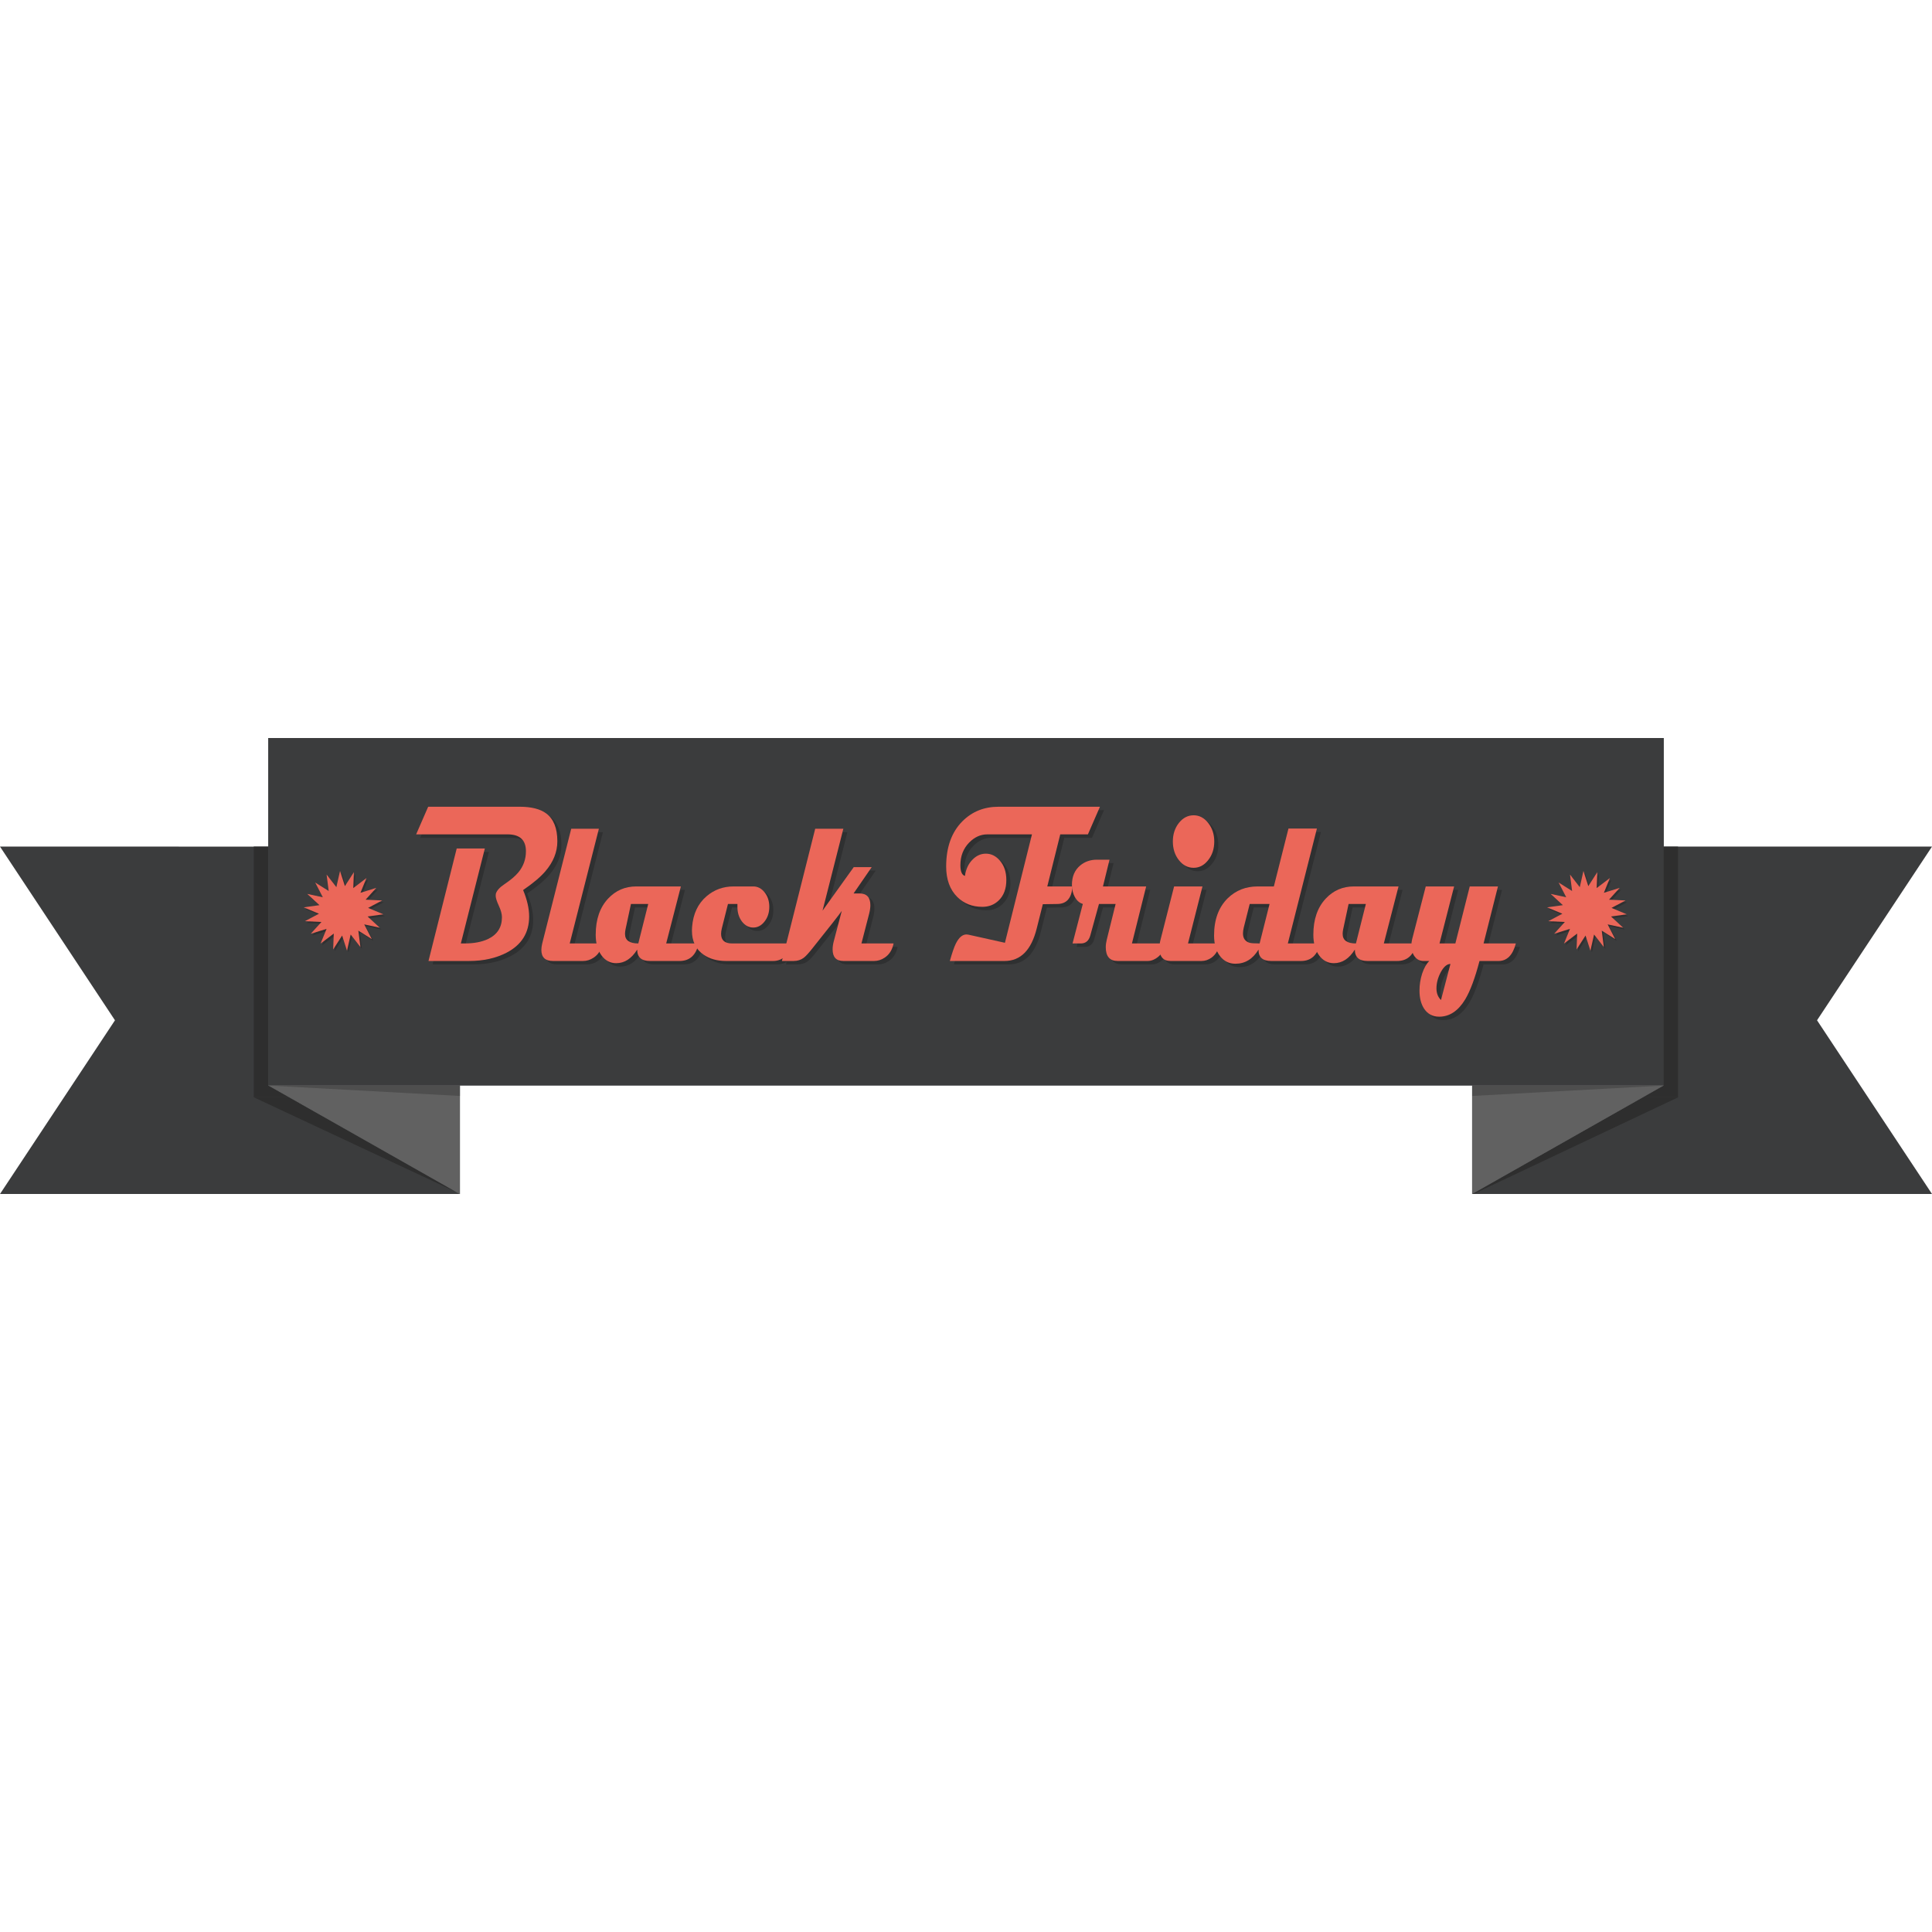 <?xml version="1.0" encoding="iso-8859-1"?>
<!-- Uploaded to: SVG Repo, www.svgrepo.com, Generator: SVG Repo Mixer Tools -->
<svg height="800px" width="800px" version="1.1" id="Layer_1" xmlns="http://www.w3.org/2000/svg" xmlns:xlink="http://www.w3.org/1999/xlink" 
	 viewBox="0 0 480.001 480.001" xml:space="preserve">
<g transform="translate(0 -540.36)">
	<g shape-rendering="auto" image-rendering="auto" color-rendering="auto" color-interpolation="sRGB">
		<path style="fill:#3B3C3D;" d="M66.66,723.716v26.965v0.001v0.001v0.001v59.343h47.614H365.73h0.004h47.607v-59.339v-0.001v-0.001
			v-0.001v-26.969H66.66L66.66,723.716z M0,750.695l28.562,43.151l0.001,0.001v0.001v0.001v0.001v0.001v0.001v0.001v0.001
			l-0.001,0.001L0,837.005h114.234l-47.589-26.96h-0.001v-0.001l-0.001-0.001l-0.001-0.001v-0.001h-0.001v-0.001v-0.001v-0.001
			v-0.001v-0.001v-59.341L0,750.695L0,750.695z M413.36,750.695v59.339v0.001v0.001v0.001v0.001v0.001v0.001l-0.001,0.001v0.001
			l-0.001,0.001h-0.001v0.001h-0.001l-0.004,0.001l-47.585,26.959h114.234l-28.562-43.15v-0.001l-0.001-0.001v-0.001v-0.001v-0.001
			v-0.001v-0.001v-0.001l0.001-0.001l28.562-43.151L413.36,750.695L413.36,750.695z M66.686,810.048L114.261,837v-26.952H66.686z
			 M365.74,810.048V837l47.573-26.952H365.74z"/>
		<path style="fill:#2E2E2E;" d="M408.161,812.987l-42.395,24.018h0.32l50.84-24.018H408.161z"/>
		<path style="fill:#3B3C3D;" d="M66.66,723.716h346.68v86.311H66.659L66.66,723.716z"/>
		<g>
			<path style="fill:#2E2E2E;" d="M63.044,750.694v2.926v0.002v0.002v59.344h8.762l-5.16-2.924h-0.002v-0.002h-0.002v-0.002v-0.002
				v-0.002v-59.342L63.044,750.694L63.044,750.694z"/>
			<path style="fill:#2E2E2E;" d="M63.073,812.987l50.404,23.59l-41.637-23.59C71.84,812.987,63.073,812.987,63.073,812.987z"/>
		</g>
	</g>
	<g>
		<path style="fill:#2F3031;" d="M139.48,750.226c0,2.669-1.003,5.166-3.009,7.49c-1.204,1.398-3.035,2.942-5.494,4.63
			c0.997,2.415,1.495,4.603,1.495,6.564c0,4.049-1.864,7.045-5.591,8.988c-2.666,1.38-5.772,2.07-9.318,2.07h-10.095l7.008-27.946
			h6.989l-5.96,23.588h0.99c2.265,0,4.18-0.363,5.746-1.089c2.317-1.108,3.475-2.914,3.475-5.42c0-0.799-0.259-1.752-0.777-2.86
			c-0.518-1.126-0.777-1.943-0.777-2.451c0-0.254,0.013-0.436,0.039-0.545c0.259-0.799,0.964-1.58,2.116-2.342
			c1.592-1.071,2.757-2.061,3.494-2.969c1.242-1.507,1.864-3.25,1.864-5.23c0-2.796-1.521-4.195-4.562-4.195H104.4l2.99-6.864
			h22.656c2.977,0,5.209,0.563,6.698,1.689C138.568,744.715,139.48,747.012,139.48,750.226L139.48,750.226z"/>
		<path style="fill:#2F3031;" d="M150.711,775.611c-0.324,1.598-1.068,2.778-2.233,3.541c-0.815,0.545-1.689,0.817-2.621,0.817
			h-7.474c-1.915,0-2.873-0.917-2.873-2.751c0-0.472,0.071-1.008,0.214-1.607l7.202-28.49h6.872l-7.241,28.49L150.711,775.611
			L150.711,775.611z"/>
		<path style="fill:#2F3031;" d="M174.58,775.611c-0.621,2.905-2.207,4.358-4.756,4.358h-7.358c-2.097,0-3.145-0.944-3.145-2.833
			c-1.411,2.252-3.145,3.377-5.203,3.377c-1.514,0-2.744-0.654-3.689-1.961c-0.945-1.307-1.417-3.014-1.417-5.121
			c0-3.795,1.035-6.791,3.106-8.988c1.877-1.997,4.2-2.996,6.969-2.996h11.085l-3.65,14.163L174.58,775.611L174.58,775.611z
			 M162.059,765.805h-4.29l-1.359,6.346c-0.078,0.399-0.116,0.763-0.116,1.089c0,1.58,1.1,2.37,3.3,2.37L162.059,765.805
			L162.059,765.805z"/>
		<path style="fill:#2F3031;" d="M197.77,775.611c-0.285,1.416-0.88,2.515-1.786,3.296c-0.828,0.708-1.793,1.062-2.893,1.062
			h-11.687c-2.226,0-4.096-0.527-5.611-1.58c-1.915-1.326-2.873-3.323-2.873-5.992c0-0.291,0.013-0.59,0.039-0.899
			c0.259-3.25,1.462-5.792,3.611-7.626c1.89-1.616,4.122-2.424,6.698-2.424h4.892c1.1,0,2.038,0.49,2.815,1.471
			c0.777,0.981,1.165,2.179,1.165,3.595c0,1.434-0.395,2.651-1.184,3.65c-0.777,0.999-1.708,1.498-2.796,1.498
			c-1.1,0-2.038-0.499-2.815-1.498c-0.764-1.017-1.139-2.252-1.126-3.704c0,0,0-0.218,0-0.654h-2.349l-1.514,6.019
			c-0.129,0.508-0.194,0.971-0.194,1.389c0,1.598,0.9,2.397,2.698,2.397L197.77,775.611L197.77,775.611z"/>
		<path style="fill:#2F3031;" d="M223.017,775.611c-0.324,1.598-1.068,2.778-2.233,3.541c-0.815,0.545-1.689,0.817-2.621,0.817
			h-7.63c-1.773,0-2.66-0.962-2.66-2.887c0-0.599,0.091-1.253,0.272-1.961l2-7.599c-0.595,0.872-2.97,3.904-7.125,9.097
			c-1.022,1.307-1.799,2.161-2.33,2.56c-0.699,0.527-1.54,0.79-2.524,0.79h-2.893l8.27-32.848h6.989l-5.164,20.346l7.746-10.813
			h4.465l-4.504,6.537h1.475c1.799,0,2.698,0.971,2.698,2.914c0,0.617-0.104,1.335-0.311,2.152l-1.903,7.354L223.017,775.611
			L223.017,775.611z"/>
		<path style="fill:#2F3031;" d="M274.288,741.646l-2.99,6.864h-6.872l-3.223,12.938h6.251c-0.181,2.869-1.417,4.322-3.708,4.358
			l-3.65,0.055l-1.514,6.019c-1.346,5.393-4.012,8.09-7.998,8.09h-13.589c0.569-2.034,1.068-3.477,1.495-4.331
			c0.751-1.507,1.631-2.261,2.64-2.261c0.155,0,0.317,0.018,0.485,0.055l9.066,2.016l6.717-26.938h-11.105
			c-1.67,0-3.171,0.681-4.504,2.043c-1.45,1.489-2.174,3.359-2.174,5.611c0,1.562,0.375,2.451,1.126,2.669
			c0.246-1.689,0.88-3.042,1.903-4.058c0.958-0.981,2.058-1.471,3.3-1.471c1.346,0,2.511,0.581,3.494,1.743
			c1.061,1.235,1.592,2.833,1.592,4.794c0,2.179-0.634,3.877-1.903,5.093c-1.087,1.053-2.44,1.58-4.057,1.58
			c-2.498,0-4.575-0.817-6.232-2.451c-1.838-1.834-2.757-4.358-2.757-7.572c0-4.812,1.359-8.571,4.077-11.276
			c2.394-2.379,5.371-3.568,8.93-3.568L274.288,741.646L274.288,741.646z"/>
		<path style="fill:#2F3031;" d="M290.373,775.611c0,1.271-0.498,2.342-1.495,3.214c-0.88,0.763-1.799,1.144-2.757,1.144h-7.435
			c-1.967,0-2.951-1.144-2.951-3.432c0-0.581,0.084-1.208,0.252-1.879l2.194-8.852h-4.135l-2.155,7.817
			c-0.362,1.326-1.145,1.988-2.349,1.988h-2.058l2.543-9.805c-0.802-0.254-1.456-0.817-1.961-1.689
			c-0.492-0.89-0.738-1.907-0.738-3.051c0-2.088,0.692-3.704,2.077-4.848c1.152-0.944,2.524-1.416,4.116-1.416h3.145l-1.631,6.646
			h10.736l-3.533,14.163H290.373L290.373,775.611z"/>
		<path style="fill:#2F3031;" d="M302.691,750.28c0,1.816-0.505,3.359-1.514,4.63c-0.997,1.271-2.2,1.907-3.611,1.907
			c-1.437,0-2.66-0.636-3.669-1.907c-0.997-1.271-1.495-2.815-1.495-4.63c0-1.798,0.498-3.332,1.495-4.603
			c1.009-1.271,2.233-1.907,3.669-1.907c1.411,0,2.614,0.636,3.611,1.907C302.186,746.948,302.691,748.482,302.691,750.28z
			 M304.088,775.611c-0.337,1.598-1.035,2.778-2.097,3.541c-0.764,0.545-1.592,0.817-2.485,0.817h-7.668
			c-1.851,0-2.776-1.09-2.776-3.268c0-0.617,0.091-1.28,0.272-1.988l3.378-13.265h7.047l-3.592,14.163H304.088L304.088,775.611z"/>
		<path style="fill:#2F3031;" d="M328.986,775.611c-0.647,2.905-2.233,4.358-4.756,4.358h-7.397c-2.135,0-3.184-0.944-3.145-2.833
			c-1.424,2.342-3.333,3.514-5.727,3.514c-1.566,0-2.834-0.617-3.805-1.852c-1.009-1.271-1.514-2.996-1.514-5.175
			c0-3.94,1.139-7.027,3.417-9.261c2.006-1.943,4.472-2.914,7.397-2.914h4.038l3.63-14.381h7.067l-7.222,28.545H328.986
			L328.986,775.611z M316.426,765.805h-4.931l-1.475,5.856c-0.129,0.545-0.194,1.035-0.194,1.471c0,1.217,0.55,1.988,1.65,2.315
			c0.388,0.109,1.217,0.163,2.485,0.163L316.426,765.805L316.426,765.805z"/>
		<path style="fill:#2F3031;" d="M352.875,775.611c-0.621,2.905-2.207,4.358-4.756,4.358h-7.358c-2.097,0-3.145-0.944-3.145-2.833
			c-1.411,2.252-3.145,3.377-5.203,3.377c-1.514,0-2.744-0.654-3.689-1.961c-0.945-1.307-1.417-3.014-1.417-5.121
			c0-3.795,1.035-6.791,3.106-8.988c1.877-1.997,4.2-2.996,6.969-2.996h11.085l-3.65,14.163L352.875,775.611L352.875,775.611z
			 M340.353,765.805h-4.29l-1.359,6.346c-0.078,0.399-0.116,0.763-0.116,1.089c0,1.58,1.1,2.37,3.3,2.37L340.353,765.805
			L340.353,765.805z"/>
		<path style="fill:#2F3031;" d="M377.617,775.611c-0.764,2.905-2.194,4.358-4.29,4.358h-4.737c-1.126,4.285-2.31,7.463-3.553,9.533
			c-1.734,2.869-3.889,4.304-6.465,4.304c-1.618,0-2.867-0.663-3.747-1.988c-0.764-1.162-1.145-2.66-1.145-4.494
			c0-1.453,0.22-2.86,0.66-4.222c0.453-1.362,1.042-2.406,1.767-3.132h-1.475c-0.854,0-1.566-0.363-2.135-1.089
			c-0.557-0.745-0.835-1.671-0.835-2.778c0-0.508,0.065-1.026,0.194-1.553l3.378-13.101h7.047l-3.63,14.163h3.941l3.572-14.163
			h7.008l-3.572,14.163H377.617L377.617,775.611z M361.368,780.704c-0.854,0-1.65,0.672-2.388,2.016
			c-0.725,1.362-1.087,2.715-1.087,4.058c0,1.198,0.375,2.161,1.126,2.887L361.368,780.704L361.368,780.704z"/>
	</g>
	<g>
		<path style="fill:#EB6759;" d="M138.472,749.372c0,2.669-1.003,5.166-3.009,7.49c-1.204,1.398-3.035,2.942-5.494,4.63
			c0.997,2.415,1.495,4.603,1.495,6.564c0,4.049-1.864,7.045-5.591,8.988c-2.666,1.38-5.772,2.07-9.318,2.07h-10.095l7.008-27.946
			h6.989l-5.96,23.588h0.99c2.265,0,4.18-0.363,5.746-1.089c2.317-1.108,3.475-2.914,3.475-5.42c0-0.799-0.259-1.752-0.777-2.86
			c-0.518-1.126-0.777-1.943-0.777-2.451c0-0.254,0.013-0.436,0.039-0.545c0.259-0.799,0.964-1.58,2.116-2.342
			c1.592-1.071,2.757-2.061,3.494-2.969c1.242-1.507,1.864-3.25,1.864-5.23c0-2.796-1.521-4.195-4.562-4.195h-22.714l2.99-6.864
			h22.656c2.977,0,5.209,0.563,6.698,1.689C137.559,743.861,138.472,746.158,138.472,749.372L138.472,749.372z"/>
		<path style="fill:#EB6759;" d="M149.702,774.757c-0.324,1.598-1.068,2.778-2.233,3.541c-0.815,0.545-1.689,0.817-2.621,0.817
			h-7.474c-1.915,0-2.873-0.917-2.873-2.751c0-0.472,0.071-1.008,0.214-1.607l7.202-28.49h6.872l-7.241,28.49L149.702,774.757
			L149.702,774.757z"/>
		<path style="fill:#EB6759;" d="M173.571,774.757c-0.621,2.905-2.207,4.358-4.756,4.358h-7.358c-2.097,0-3.145-0.944-3.145-2.833
			c-1.411,2.252-3.145,3.377-5.203,3.377c-1.514,0-2.744-0.654-3.689-1.961s-1.417-3.014-1.417-5.121
			c0-3.795,1.035-6.791,3.106-8.988c1.877-1.997,4.2-2.996,6.969-2.996h11.085l-3.65,14.163L173.571,774.757L173.571,774.757z
			 M161.05,764.952h-4.29l-1.359,6.346c-0.078,0.4-0.116,0.763-0.116,1.089c0,1.58,1.1,2.37,3.3,2.37L161.05,764.952L161.05,764.952
			z"/>
		<path style="fill:#EB6759;" d="M196.761,774.757c-0.285,1.416-0.88,2.515-1.786,3.296c-0.828,0.708-1.793,1.062-2.893,1.062
			h-11.687c-2.226,0-4.096-0.527-5.611-1.58c-1.915-1.326-2.873-3.323-2.873-5.992c0-0.291,0.013-0.59,0.039-0.899
			c0.259-3.25,1.462-5.792,3.611-7.626c1.89-1.616,4.122-2.424,6.698-2.424h4.892c1.1,0,2.038,0.49,2.815,1.471
			c0.777,0.981,1.165,2.179,1.165,3.595c0,1.435-0.395,2.651-1.184,3.65c-0.777,0.999-1.708,1.498-2.796,1.498
			c-1.1,0-2.038-0.499-2.815-1.498c-0.764-1.017-1.139-2.252-1.126-3.704c0,0,0-0.218,0-0.654h-2.349l-1.514,6.019
			c-0.129,0.508-0.194,0.971-0.194,1.389c0,1.598,0.9,2.397,2.698,2.397L196.761,774.757L196.761,774.757z"/>
		<path style="fill:#EB6759;" d="M222.008,774.757c-0.324,1.598-1.068,2.778-2.233,3.541c-0.815,0.545-1.689,0.817-2.621,0.817
			h-7.63c-1.773,0-2.66-0.962-2.66-2.887c0-0.599,0.091-1.253,0.272-1.961l2-7.599c-0.595,0.872-2.97,3.904-7.125,9.097
			c-1.022,1.307-1.799,2.161-2.33,2.56c-0.699,0.527-1.54,0.79-2.524,0.79h-2.893l8.27-32.848h6.989l-5.164,20.346l7.746-10.813
			h4.465l-4.504,6.537h1.475c1.799,0,2.698,0.971,2.698,2.914c0,0.617-0.104,1.335-0.311,2.152l-1.903,7.354L222.008,774.757
			L222.008,774.757z"/>
		<path style="fill:#EB6759;" d="M273.28,740.792l-2.99,6.864h-6.872l-3.223,12.938h6.251c-0.181,2.869-1.417,4.322-3.708,4.358
			l-3.65,0.055l-1.514,6.019c-1.346,5.393-4.012,8.09-7.998,8.09h-13.589c0.569-2.034,1.068-3.477,1.495-4.331
			c0.751-1.507,1.631-2.261,2.64-2.261c0.155,0,0.317,0.018,0.485,0.055l9.066,2.016l6.717-26.938h-11.105
			c-1.67,0-3.171,0.681-4.504,2.043c-1.45,1.489-2.174,3.359-2.174,5.611c0,1.562,0.375,2.451,1.126,2.669
			c0.246-1.689,0.88-3.042,1.903-4.058c0.958-0.981,2.058-1.471,3.3-1.471c1.346,0,2.511,0.581,3.494,1.743
			c1.061,1.235,1.592,2.833,1.592,4.794c0,2.179-0.634,3.877-1.903,5.093c-1.087,1.053-2.44,1.58-4.057,1.58
			c-2.498,0-4.575-0.817-6.232-2.451c-1.838-1.834-2.757-4.358-2.757-7.572c0-4.812,1.359-8.571,4.077-11.276
			c2.394-2.379,5.371-3.568,8.93-3.568L273.28,740.792L273.28,740.792z"/>
		<path style="fill:#EB6759;" d="M289.364,774.757c0,1.271-0.498,2.342-1.495,3.214c-0.88,0.763-1.799,1.144-2.757,1.144h-7.435
			c-1.967,0-2.951-1.144-2.951-3.432c0-0.581,0.084-1.208,0.252-1.879l2.194-8.852h-4.135l-2.155,7.817
			c-0.362,1.326-1.145,1.988-2.349,1.988h-2.058l2.543-9.805c-0.802-0.254-1.456-0.817-1.961-1.689
			c-0.492-0.89-0.738-1.907-0.738-3.051c0-2.088,0.692-3.704,2.077-4.848c1.152-0.944,2.524-1.416,4.116-1.416h3.145l-1.631,6.646
			h10.736l-3.533,14.163H289.364L289.364,774.757z"/>
		<path style="fill:#EB6759;" d="M301.682,749.426c0,1.816-0.505,3.359-1.514,4.63c-0.997,1.271-2.2,1.907-3.611,1.907
			c-1.437,0-2.66-0.635-3.669-1.907c-0.997-1.271-1.495-2.815-1.495-4.63c0-1.798,0.498-3.332,1.495-4.603
			c1.009-1.271,2.233-1.907,3.669-1.907c1.411,0,2.614,0.636,3.611,1.907C301.177,746.094,301.682,747.629,301.682,749.426z"/>
		<path style="fill:#EB6759;" d="M303.079,774.757c-0.336,1.598-1.035,2.778-2.097,3.541c-0.764,0.545-1.592,0.817-2.485,0.817
			h-7.668c-1.851,0-2.776-1.09-2.776-3.268c0-0.617,0.091-1.28,0.272-1.988l3.378-13.265h7.047l-3.592,14.163H303.079
			L303.079,774.757z"/>
		<path style="fill:#EB6759;" d="M327.977,774.757c-0.647,2.905-2.233,4.358-4.756,4.358h-7.397c-2.135,0-3.184-0.944-3.145-2.833
			c-1.424,2.342-3.333,3.514-5.727,3.514c-1.566,0-2.834-0.617-3.805-1.852c-1.009-1.271-1.514-2.996-1.514-5.175
			c0-3.94,1.139-7.027,3.417-9.261c2.006-1.943,4.472-2.914,7.397-2.914h4.038l3.63-14.381h7.067l-7.222,28.545H327.977
			L327.977,774.757z M315.417,764.952h-4.931l-1.475,5.856c-0.129,0.545-0.194,1.035-0.194,1.471c0,1.217,0.55,1.988,1.65,2.315
			c0.388,0.109,1.217,0.163,2.485,0.163L315.417,764.952L315.417,764.952z"/>
		<path style="fill:#EB6759;" d="M351.866,774.757c-0.621,2.905-2.207,4.358-4.756,4.358h-7.358c-2.097,0-3.145-0.944-3.145-2.833
			c-1.411,2.252-3.145,3.377-5.203,3.377c-1.514,0-2.744-0.654-3.689-1.961c-0.945-1.307-1.417-3.014-1.417-5.121
			c0-3.795,1.035-6.791,3.106-8.988c1.877-1.997,4.2-2.996,6.969-2.996h11.085l-3.65,14.163L351.866,774.757L351.866,774.757z
			 M339.344,764.952h-4.29l-1.359,6.346c-0.078,0.4-0.116,0.763-0.116,1.089c0,1.58,1.1,2.37,3.3,2.37L339.344,764.952
			L339.344,764.952z"/>
		<path style="fill:#EB6759;" d="M376.608,774.757c-0.764,2.905-2.194,4.358-4.29,4.358h-4.737c-1.126,4.285-2.31,7.463-3.553,9.533
			c-1.734,2.869-3.889,4.304-6.465,4.304c-1.618,0-2.867-0.663-3.747-1.988c-0.764-1.162-1.145-2.66-1.145-4.494
			c0-1.453,0.22-2.86,0.66-4.222c0.453-1.362,1.042-2.406,1.767-3.132h-1.475c-0.854,0-1.566-0.363-2.135-1.089
			c-0.557-0.744-0.835-1.671-0.835-2.778c0-0.508,0.065-1.026,0.194-1.553l3.378-13.101h7.047l-3.63,14.163h3.941l3.572-14.163
			h7.008l-3.572,14.163H376.608L376.608,774.757z M360.359,779.85c-0.854,0-1.65,0.672-2.388,2.016
			c-0.725,1.362-1.087,2.715-1.087,4.058c0,1.198,0.375,2.161,1.126,2.887L360.359,779.85L360.359,779.85z"/>
	</g>
	<path style="fill:#2F3031;" d="M92.76,774.12l-3.348-2.105l0.52,4.085l-2.426-3.123l-0.908,4.017l-1.212-3.765l-2.227,3.464
		l0.149-3.952l-3.278,2.493l1.492-3.663l-3.933,1.222l2.655-2.932l-4.114-0.197l3.497-1.847l-3.798-1.592l3.918-0.539l-3.025-2.795
		l3.866,0.833l-1.886-3.661l3.348,2.105l-0.52-4.085l2.426,3.123l0.908-4.017l1.212,3.765l2.227-3.464l-0.149,3.952l3.278-2.493
		l-1.492,3.663l3.933-1.222l-2.655,2.932l4.114,0.197l-3.497,1.847l3.798,1.592l-3.918,0.539l3.025,2.795l-3.866-0.833L92.76,774.12
		z"/>
	<path style="fill:#EB6759;" d="M92.376,773.681l-3.348-2.105l0.52,4.085l-2.426-3.123l-0.908,4.017l-1.212-3.765l-2.227,3.464
		l0.149-3.952l-3.278,2.493l1.492-3.663l-3.933,1.222l2.655-2.932l-4.114-0.197l3.497-1.847l-3.798-1.592l3.918-0.539l-3.025-2.795
		l3.866,0.833l-1.886-3.661l3.348,2.105l-0.52-4.085l2.426,3.123l0.908-4.017l1.212,3.765l2.227-3.464l-0.149,3.952l3.278-2.493
		l-1.492,3.663l3.933-1.222l-2.655,2.932l4.114,0.197l-3.497,1.847l3.798,1.592l-3.918,0.539l3.025,2.795l-3.866-0.833
		L92.376,773.681z"/>
	<path style="fill:#2F3031;" d="M401.681,774.12l-3.348-2.105l0.52,4.085l-2.426-3.123l-0.908,4.017l-1.212-3.765l-2.227,3.464
		l0.149-3.952l-3.278,2.493l1.492-3.663l-3.933,1.222l2.655-2.932l-4.114-0.197l3.497-1.847l-3.798-1.592l3.918-0.539l-3.025-2.795
		l3.866,0.833l-1.886-3.661l3.348,2.105l-0.52-4.085l2.426,3.123l0.908-4.017l1.212,3.765l2.227-3.464l-0.149,3.952l3.278-2.493
		l-1.492,3.663l3.933-1.222l-2.655,2.932l4.114,0.197l-3.497,1.847l3.798,1.592l-3.918,0.539l3.025,2.795l-3.866-0.833
		L401.681,774.12z"/>
	<path style="fill:#EB6759;" d="M401.297,773.681l-3.348-2.105l0.52,4.085l-2.426-3.123l-0.908,4.017l-1.212-3.765l-2.227,3.464
		l0.149-3.952l-3.278,2.493l1.492-3.663l-3.933,1.222l2.655-2.932l-4.114-0.197l3.497-1.847l-3.798-1.592l3.918-0.539l-3.025-2.795
		l3.866,0.833l-1.886-3.661l3.348,2.105l-0.52-4.085l2.426,3.123l0.908-4.017l1.212,3.765l2.227-3.464l-0.149,3.952l3.278-2.493
		l-1.492,3.663l3.933-1.222l-2.655,2.932l4.114,0.197l-3.497,1.847l3.798,1.592l-3.918,0.539l3.025,2.795l-3.866-0.833
		L401.297,773.681z"/>
	<g shape-rendering="auto" image-rendering="auto" color-rendering="auto" color-interpolation="sRGB">
		<path style="fill:#616161;" d="M66.686,810.047h47.574v26.952L66.686,810.047z"/>
		<path style="fill:#2E2E2E;" d="M416.907,750.704v2.926v0.002v0.002v59.344h-8.762l5.16-2.924h0.002v-0.002h0.002v-0.002v-0.002
			v-0.002v-59.342L416.907,750.704L416.907,750.704z"/>
		<path style="fill:#4E4E4E;" d="M114.26,810.047v2.6l-47.551-2.586l-0.023-0.014H114.26L114.26,810.047z"/>
		<path style="fill:#616161;" d="M413.333,810.047h-47.574v26.952L413.333,810.047z"/>
		<path style="fill:#4E4E4E;" d="M365.759,810.047v2.6l47.551-2.586l0.023-0.014H365.759L365.759,810.047z"/>
	</g>
</g>
</svg>